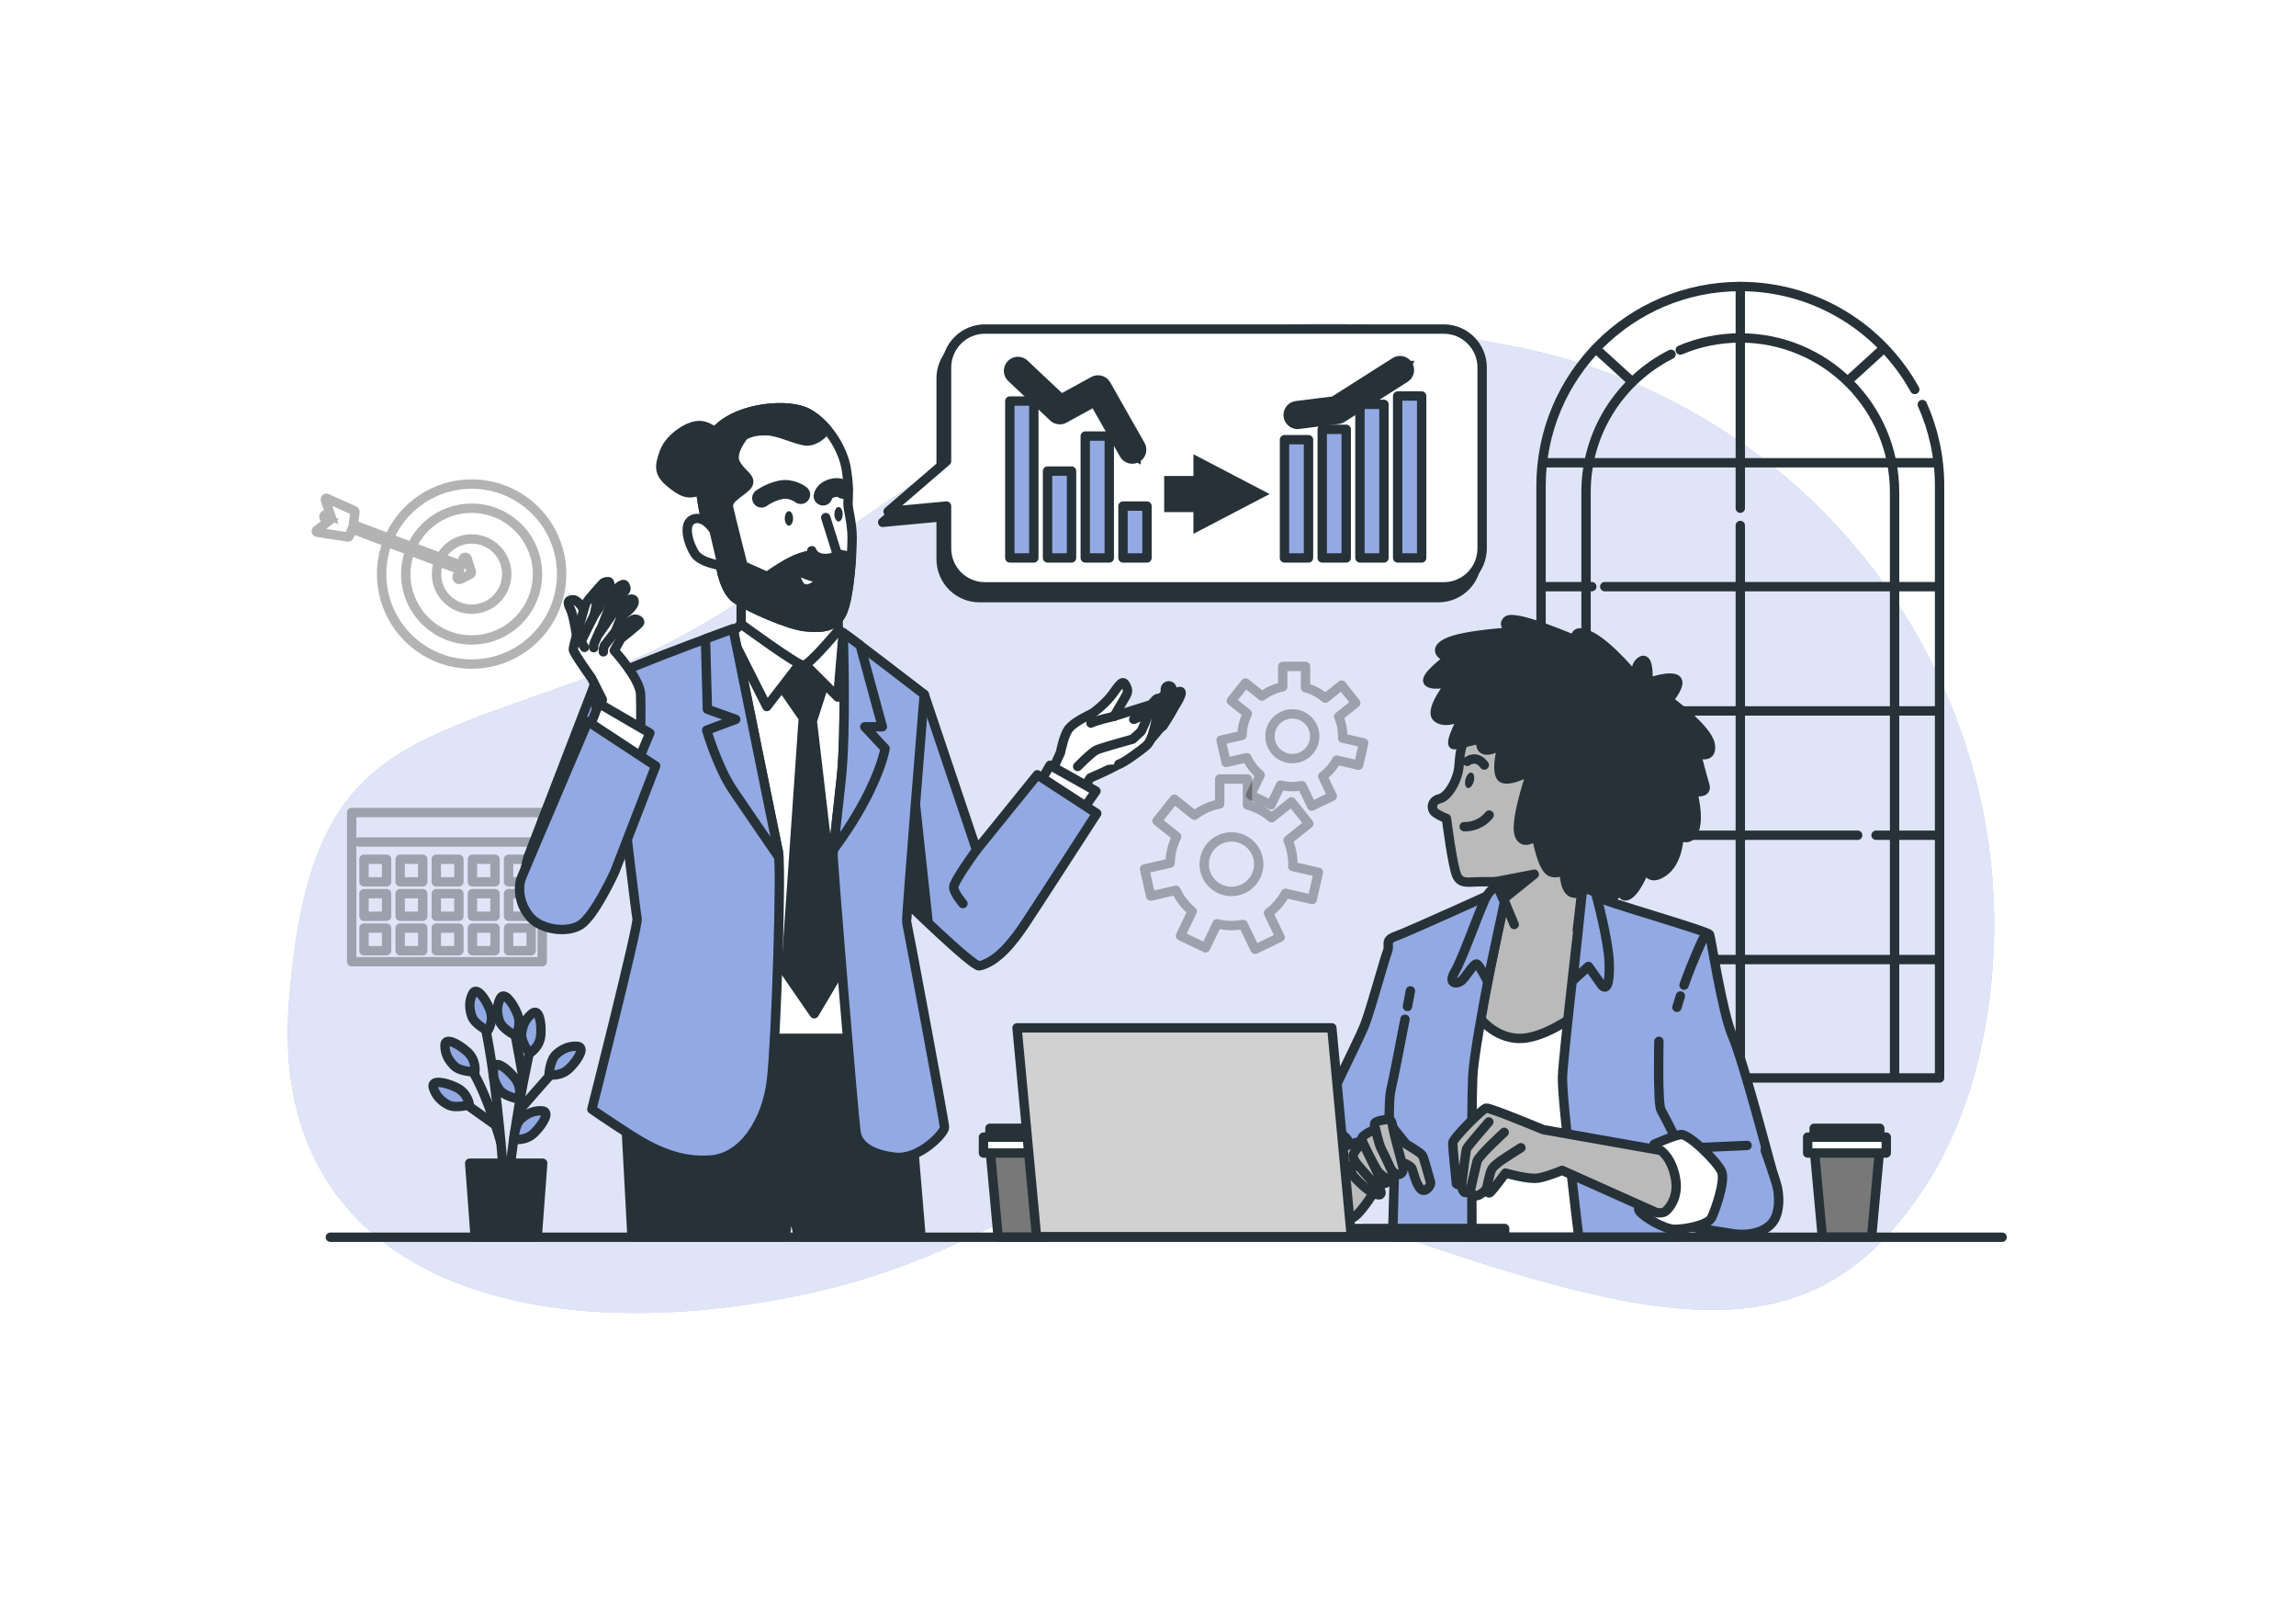 <svg width="245" height="171" viewBox="0 0 245 171" fill="none" xmlns="http://www.w3.org/2000/svg">
<g filter="url(#filter0_d_17_53824)">
<path d="M212.23 107.009C216.675 74.082 194.386 43.462 161.794 37.004C157.141 36.082 151.977 35.295 146.292 34.74C113.492 31.541 88.692 62.207 66.026 71.007C43.359 79.807 32.959 78.74 30.826 107.007C28.692 135.274 54.559 144.074 83.892 138.474C113.226 132.874 111.092 118.207 144.692 130.207C178.292 142.207 193.492 144.874 205.492 126.474C208.942 121.184 211.224 114.461 212.23 107.009Z" fill="#92A9E3"/>
<path opacity="0.7" d="M212.23 107.009C216.675 74.082 194.386 43.462 161.794 37.004C157.141 36.082 151.977 35.295 146.292 34.74C113.492 31.541 88.692 62.207 66.026 71.007C43.359 79.807 32.959 78.74 30.826 107.007C28.692 135.274 54.559 144.074 83.892 138.474C113.226 132.874 111.092 118.207 144.692 130.207C178.292 142.207 193.492 144.874 205.492 126.474C208.942 121.184 211.224 114.461 212.23 107.009Z" fill="white"/>
<path d="M205.123 43.154C206.308 45.803 206.967 48.738 206.967 51.828V114.998H164.44V51.828C164.44 40.084 173.96 30.564 185.703 30.564C193.719 30.564 200.699 35 204.322 41.55" stroke="#263238" stroke-miterlimit="10" stroke-linecap="round" stroke-linejoin="round"/>
<path d="M179.296 37.345C181.265 36.512 183.43 36.052 185.703 36.052C194.795 36.052 202.165 43.422 202.165 52.514V114.769" stroke="#263238" stroke-miterlimit="10" stroke-linecap="round" stroke-linejoin="round"/>
<path d="M169.242 114.769V52.514C169.242 46.079 172.933 40.507 178.314 37.799" stroke="#263238" stroke-miterlimit="10" stroke-linecap="round" stroke-linejoin="round"/>
<path d="M185.703 56.06V114.884" stroke="#263238" stroke-miterlimit="10" stroke-linecap="round" stroke-linejoin="round"/>
<path d="M185.703 30.564V54.215" stroke="#263238" stroke-miterlimit="10" stroke-linecap="round" stroke-linejoin="round"/>
<path d="M164.669 49.37H206.681" stroke="#263238" stroke-miterlimit="10" stroke-linecap="round" stroke-linejoin="round"/>
<path d="M171.24 62.583H206.681" stroke="#263238" stroke-miterlimit="10" stroke-linecap="round" stroke-linejoin="round"/>
<path d="M164.669 62.583H169.856" stroke="#263238" stroke-miterlimit="10" stroke-linecap="round" stroke-linejoin="round"/>
<path d="M164.669 75.844H206.681" stroke="#263238" stroke-miterlimit="10" stroke-linecap="round" stroke-linejoin="round"/>
<path d="M200.189 89.105H206.681" stroke="#263238" stroke-miterlimit="10" stroke-linecap="round" stroke-linejoin="round"/>
<path d="M164.669 89.105H198.228" stroke="#263238" stroke-miterlimit="10" stroke-linecap="round" stroke-linejoin="round"/>
<path d="M179.544 102.366H206.681" stroke="#263238" stroke-miterlimit="10" stroke-linecap="round" stroke-linejoin="round"/>
<path d="M164.669 102.366H177.814" stroke="#263238" stroke-miterlimit="10" stroke-linecap="round" stroke-linejoin="round"/>
<path d="M170.286 37.2L174.096 40.67" stroke="#263238" stroke-miterlimit="10" stroke-linecap="round" stroke-linejoin="round"/>
<path d="M200.961 37.2L197.151 40.67" stroke="#263238" stroke-miterlimit="10" stroke-linecap="round" stroke-linejoin="round"/>
<path d="M153.494 36.258H104.511C102.255 36.258 100.426 38.097 100.426 40.365V50.346L94.188 55.721L100.426 55.138V59.65C100.426 61.918 102.255 63.757 104.511 63.757H153.494C155.75 63.757 157.579 61.918 157.579 59.65V40.365C157.579 38.097 155.75 36.258 153.494 36.258Z" fill="#263238" stroke="#263238" stroke-miterlimit="10" stroke-linecap="round" stroke-linejoin="round"/>
<path d="M154.07 35.106H105.087C102.831 35.106 101.002 36.945 101.002 39.213V49.194L94.764 54.569L101.002 53.986V58.498C101.002 60.766 102.831 62.605 105.087 62.605H154.07C156.326 62.605 158.155 60.766 158.155 58.498V39.213C158.155 36.945 156.326 35.106 154.07 35.106Z" fill="white" stroke="#263238" stroke-miterlimit="10" stroke-linecap="round" stroke-linejoin="round"/>
<path d="M57.325 131.987H50.705L50.12 124.094H57.91L57.325 131.987Z" fill="#263238" stroke="#263238" stroke-miterlimit="10" stroke-linecap="round" stroke-linejoin="round"/>
<path d="M54.516 123.9C54.516 123.9 55.174 117.698 56.946 110.314" stroke="#263238" stroke-miterlimit="10" stroke-linecap="round" stroke-linejoin="round"/>
<path d="M55.371 118.503C55.371 118.503 58.282 115.131 59.813 113.478" stroke="#263238" stroke-miterlimit="10" stroke-linecap="round" stroke-linejoin="round"/>
<path d="M53.633 124.029C53.633 124.029 52.829 113.389 51.48 108.35" stroke="#263238" stroke-miterlimit="10" stroke-linecap="round" stroke-linejoin="round"/>
<path d="M53.423 121.815C53.423 121.815 51.898 116.341 50.024 113.636" stroke="#263238" stroke-miterlimit="10" stroke-linecap="round" stroke-linejoin="round"/>
<path d="M52.634 119.859L48.985 117.263" stroke="#263238" stroke-miterlimit="10" stroke-linecap="round" stroke-linejoin="round"/>
<path d="M55.827 115.06L54.705 108.893" stroke="#263238" stroke-miterlimit="10" stroke-linecap="round" stroke-linejoin="round"/>
<path d="M50.085 117.851C50.085 117.851 49.937 116.592 48.677 115.999C47.418 115.406 46.01 115.184 46.232 115.999C46.455 116.814 46.973 117.407 47.788 117.851C48.603 118.296 50.085 117.851 50.085 117.851Z" fill="#92A9E3" stroke="#263238" stroke-miterlimit="10" stroke-linecap="round" stroke-linejoin="round"/>
<path d="M50.67 114.344C50.67 114.344 50.876 113.093 49.83 112.175C48.784 111.256 47.493 110.652 47.481 111.497C47.468 112.342 47.803 113.055 48.463 113.708C49.123 114.361 50.67 114.344 50.67 114.344Z" fill="#92A9E3" stroke="#263238" stroke-miterlimit="10" stroke-linecap="round" stroke-linejoin="round"/>
<path d="M52.046 109.959C52.046 109.959 52.783 108.926 52.249 107.641C51.714 106.355 50.821 105.244 50.438 105.998C50.055 106.75 50.041 107.538 50.345 108.415C50.65 109.292 52.046 109.959 52.046 109.959Z" fill="#92A9E3" stroke="#263238" stroke-miterlimit="10" stroke-linecap="round" stroke-linejoin="round"/>
<path d="M54.995 110.463C54.995 110.463 55.732 109.431 55.197 108.145C54.663 106.859 53.77 105.749 53.387 106.502C53.004 107.255 52.989 108.042 53.294 108.919C53.599 109.796 54.995 110.463 54.995 110.463Z" fill="#92A9E3" stroke="#263238" stroke-miterlimit="10" stroke-linecap="round" stroke-linejoin="round"/>
<path d="M56.503 112.36C56.503 112.36 57.621 111.761 57.712 110.372C57.803 108.983 57.495 107.591 56.818 108.096C56.141 108.601 55.779 109.301 55.663 110.222C55.548 111.143 56.503 112.36 56.503 112.36Z" fill="#92A9E3" stroke="#263238" stroke-miterlimit="10" stroke-linecap="round" stroke-linejoin="round"/>
<path d="M58.587 114.643C58.587 114.643 59.825 114.921 60.802 113.93C61.779 112.938 62.455 111.684 61.613 111.623C60.77 111.562 60.039 111.855 59.349 112.476C58.659 113.098 58.587 114.643 58.587 114.643Z" fill="#92A9E3" stroke="#263238" stroke-miterlimit="10" stroke-linecap="round" stroke-linejoin="round"/>
<path d="M54.835 121.529C54.835 121.529 56.073 121.807 57.05 120.815C58.027 119.824 58.703 118.57 57.861 118.509C57.018 118.448 56.287 118.741 55.597 119.362C54.907 119.983 54.835 121.529 54.835 121.529Z" fill="#92A9E3" stroke="#263238" stroke-miterlimit="10" stroke-linecap="round" stroke-linejoin="round"/>
<path d="M55.372 117.24C55.372 117.24 55.782 116.04 54.901 114.962C54.021 113.883 52.847 113.075 52.696 113.907C52.544 114.738 52.757 115.496 53.3 116.249C53.843 117.002 55.372 117.24 55.372 117.24Z" fill="#92A9E3" stroke="#263238" stroke-miterlimit="10" stroke-linecap="round" stroke-linejoin="round"/>
<path d="M110.316 42.784H107.755V59.52H110.316V42.784Z" fill="#92A9E3" stroke="#263238" stroke-miterlimit="10" stroke-linecap="round" stroke-linejoin="round"/>
<path d="M114.342 50.255H111.78V59.52H114.342V50.255Z" fill="#92A9E3" stroke="#263238" stroke-miterlimit="10" stroke-linecap="round" stroke-linejoin="round"/>
<path d="M118.367 46.52H115.805V59.52H118.367V46.52Z" fill="#92A9E3" stroke="#263238" stroke-miterlimit="10" stroke-linecap="round" stroke-linejoin="round"/>
<path d="M122.392 53.991H119.831V59.52H122.392V53.991Z" fill="#92A9E3" stroke="#263238" stroke-miterlimit="10" stroke-linecap="round" stroke-linejoin="round"/>
<path d="M108.62 39.563L113.089 43.769L117.164 41.534L120.82 47.972" stroke="#263238" stroke-width="3" stroke-linecap="round" stroke-linejoin="round"/>
<path d="M119.526 48.278L121.727 49.57L121.746 47.017L119.526 48.278Z" fill="#263238"/>
<path d="M139.627 46.909H137.065V59.52H139.627V46.909Z" fill="#92A9E3" stroke="#263238" stroke-miterlimit="10" stroke-linecap="round" stroke-linejoin="round"/>
<path d="M143.652 45.799H141.091V59.52H143.652V45.799Z" fill="#92A9E3" stroke="#263238" stroke-miterlimit="10" stroke-linecap="round" stroke-linejoin="round"/>
<path d="M147.678 43.136H145.116V59.52H147.678V43.136Z" fill="#92A9E3" stroke="#263238" stroke-miterlimit="10" stroke-linecap="round" stroke-linejoin="round"/>
<path d="M151.703 42.248H149.141V59.52H151.703V42.248Z" fill="#92A9E3" stroke="#263238" stroke-miterlimit="10" stroke-linecap="round" stroke-linejoin="round"/>
<path d="M138.457 44.272L142.663 43.746L146.211 41.493L149.393 39.473" stroke="#263238" stroke-width="3" stroke-linecap="round" stroke-linejoin="round"/>
<path d="M149.762 40.751L150.943 38.489L148.393 38.596L149.762 40.751Z" fill="#263238"/>
<path d="M135.477 52.705L127.346 48.457V50.777H124.227V54.633H127.346V56.953L135.477 52.705Z" fill="#263238"/>
<path opacity="0.3" d="M137.175 95.3L140.023 95.95L140.682 93.06L137.946 92.435C137.949 92.353 137.958 92.273 137.958 92.191C137.958 91.284 137.774 90.421 137.441 89.636L139.66 87.866L137.812 85.548L135.689 87.241C134.955 86.605 134.079 86.133 133.114 85.873V83.109H130.149V85.764C129.152 85.958 128.239 86.382 127.459 86.973L125.313 85.261L123.464 87.579L125.559 89.249C125.129 90.103 124.879 91.062 124.862 92.079L122.132 92.702L122.791 95.592L125.484 94.977C125.895 95.849 126.487 96.617 127.219 97.227L125.966 99.828L128.637 101.114L129.87 98.553C130.364 98.672 130.876 98.742 131.407 98.742C131.832 98.742 132.247 98.699 132.65 98.621L133.928 101.274L136.599 99.988L135.357 97.409C136.103 96.843 136.727 96.128 137.175 95.3ZM128.499 92.191C128.499 90.585 129.801 89.283 131.407 89.283C133.014 89.283 134.316 90.585 134.316 92.191C134.316 93.797 133.014 95.1 131.407 95.1C129.801 95.1 128.499 93.797 128.499 92.191Z" stroke="black" stroke-miterlimit="10" stroke-linecap="round" stroke-linejoin="round"/>
<path opacity="0.3" d="M142.636 81.094L144.973 81.627L145.514 79.256L143.269 78.743C143.271 78.677 143.279 78.611 143.279 78.543C143.279 77.799 143.127 77.091 142.854 76.447L144.675 74.995L143.159 73.093L141.418 74.482C140.815 73.96 140.096 73.573 139.305 73.359V71.092H136.873V73.27C136.054 73.429 135.305 73.777 134.665 74.262L132.905 72.858L131.388 74.759L133.107 76.13C132.754 76.83 132.549 77.617 132.535 78.451L130.295 78.962L130.836 81.333L133.046 80.829C133.383 81.544 133.868 82.175 134.468 82.675L133.441 84.809L135.632 85.864L136.644 83.763C137.049 83.861 137.47 83.918 137.905 83.918C138.254 83.918 138.594 83.882 138.925 83.819L139.973 85.995L142.164 84.94L141.145 82.824C141.757 82.36 142.269 81.773 142.636 81.094ZM135.518 78.543C135.518 77.225 136.587 76.157 137.905 76.157C139.222 76.157 140.291 77.225 140.291 78.543C140.291 79.861 139.222 80.929 137.905 80.929C136.587 80.93 135.518 79.861 135.518 78.543Z" stroke="black" stroke-miterlimit="10" stroke-linecap="round" stroke-linejoin="round"/>
<g opacity="0.3">
<path d="M57.86 86.679H37.529V102.596H57.86V86.679Z" stroke="black" stroke-miterlimit="10" stroke-linecap="round" stroke-linejoin="round"/>
<path d="M38.316 89.827H57.204" stroke="black" stroke-miterlimit="10" stroke-linecap="round" stroke-linejoin="round"/>
<path d="M41.251 91.664H38.841V94.075H41.251V91.664Z" stroke="black" stroke-miterlimit="10" stroke-linecap="round" stroke-linejoin="round"/>
<path d="M45.108 91.664H42.698V94.075H45.108V91.664Z" stroke="black" stroke-miterlimit="10" stroke-linecap="round" stroke-linejoin="round"/>
<path d="M48.965 91.664H46.555V94.075H48.965V91.664Z" stroke="black" stroke-miterlimit="10" stroke-linecap="round" stroke-linejoin="round"/>
<path d="M52.822 91.664H50.412V94.075H52.822V91.664Z" stroke="black" stroke-miterlimit="10" stroke-linecap="round" stroke-linejoin="round"/>
<path d="M56.679 91.664H54.269V94.075H56.679V91.664Z" stroke="black" stroke-miterlimit="10" stroke-linecap="round" stroke-linejoin="round"/>
<path d="M41.251 95.336H38.841V97.747H41.251V95.336Z" stroke="black" stroke-miterlimit="10" stroke-linecap="round" stroke-linejoin="round"/>
<path d="M45.108 95.336H42.698V97.747H45.108V95.336Z" stroke="black" stroke-miterlimit="10" stroke-linecap="round" stroke-linejoin="round"/>
<path d="M48.965 95.336H46.555V97.747H48.965V95.336Z" stroke="black" stroke-miterlimit="10" stroke-linecap="round" stroke-linejoin="round"/>
<path d="M52.822 95.336H50.412V97.747H52.822V95.336Z" stroke="black" stroke-miterlimit="10" stroke-linecap="round" stroke-linejoin="round"/>
<path d="M56.679 95.336H54.269V97.747H56.679V95.336Z" stroke="black" stroke-miterlimit="10" stroke-linecap="round" stroke-linejoin="round"/>
<path d="M41.251 99.009H38.841V101.42H41.251V99.009Z" stroke="black" stroke-miterlimit="10" stroke-linecap="round" stroke-linejoin="round"/>
<path d="M45.108 99.009H42.698V101.42H45.108V99.009Z" stroke="black" stroke-miterlimit="10" stroke-linecap="round" stroke-linejoin="round"/>
<path d="M48.965 99.009H46.555V101.42H48.965V99.009Z" stroke="black" stroke-miterlimit="10" stroke-linecap="round" stroke-linejoin="round"/>
<path d="M52.822 99.009H50.412V101.42H52.822V99.009Z" stroke="black" stroke-miterlimit="10" stroke-linecap="round" stroke-linejoin="round"/>
<path d="M56.679 99.009H54.269V101.42H56.679V99.009Z" stroke="black" stroke-miterlimit="10" stroke-linecap="round" stroke-linejoin="round"/>
</g>
<g opacity="0.3">
<path d="M41.517 57.416C42.996 54.016 46.384 51.64 50.326 51.64C55.629 51.64 59.929 55.939 59.929 61.242C59.929 66.547 55.629 70.844 50.326 70.844C45.023 70.844 40.724 66.547 40.724 61.242C40.724 60.048 40.942 58.905 41.341 57.85" stroke="black" stroke-miterlimit="10"/>
<path d="M41.409 57.376C42.907 53.935 46.34 51.523 50.326 51.523C55.685 51.523 60.045 55.883 60.045 61.242C60.045 66.603 55.685 70.963 50.326 70.963C44.967 70.963 40.608 66.603 40.608 61.242C40.608 60.035 40.83 58.878 41.233 57.811" stroke="black" stroke-width="0.5" stroke-miterlimit="10"/>
<path d="M43.931 58.328C45.038 55.902 47.485 54.218 50.326 54.218C54.206 54.218 57.353 57.362 57.353 61.242C57.353 65.124 54.206 68.269 50.326 68.269C46.446 68.269 43.299 65.124 43.299 61.242C43.299 60.368 43.459 59.531 43.752 58.76" stroke="black" stroke-miterlimit="10"/>
<path d="M43.823 58.286C44.951 55.819 47.441 54.099 50.326 54.099C54.265 54.099 57.47 57.304 57.47 61.242C57.47 65.182 54.265 68.385 50.326 68.385C46.388 68.385 43.183 65.182 43.183 61.242C43.183 60.353 43.345 59.503 43.644 58.718" stroke="black" stroke-width="0.5" stroke-miterlimit="10"/>
<path d="M47.009 59.499C47.009 59.497 47.012 59.493 47.014 59.491C47.643 58.305 48.889 57.495 50.327 57.495C52.396 57.495 54.074 59.173 54.074 61.242C54.074 63.313 52.395 64.989 50.327 64.989C48.258 64.989 46.58 63.313 46.58 61.242C46.58 60.775 46.665 60.328 46.821 59.917C46.823 59.911 46.827 59.904 46.829 59.898" stroke="black" stroke-miterlimit="10"/>
<path d="M46.86 59.537C46.874 59.508 46.889 59.479 46.904 59.45H46.906C47.551 58.22 48.843 57.379 50.327 57.379C52.458 57.379 54.19 59.113 54.19 61.242C54.19 63.373 52.458 65.107 50.327 65.107C48.196 65.107 46.463 63.373 46.463 61.242C46.463 60.762 46.55 60.303 46.713 59.877" stroke="black" stroke-width="0.5" stroke-miterlimit="10"/>
<path d="M47.072 59.512C47.061 59.507 47.051 59.505 47.04 59.501L47.013 59.491L46.905 59.449H46.903L43.931 58.328L43.823 58.286L41.517 57.416L41.409 57.376L37.696 55.974L37.878 54.603C37.884 54.551 37.857 54.502 37.81 54.481L34.873 53.164C34.829 53.145 34.779 53.154 34.746 53.185C34.711 53.216 34.698 53.264 34.713 53.309L35.309 55.075L34.87 54.909C34.748 54.863 34.613 54.925 34.567 55.046C34.522 55.166 34.584 55.301 34.704 55.347L35.161 55.519L33.791 56.572C33.753 56.601 33.736 56.649 33.749 56.695C33.759 56.739 33.797 56.774 33.844 56.78L37.137 57.287C37.143 57.289 37.149 57.289 37.153 57.289C37.201 57.289 37.245 57.26 37.263 57.214L37.573 56.429L41.232 57.811L41.34 57.85L43.644 58.718L43.752 58.76L46.712 59.877L46.82 59.917L46.907 59.95" stroke="black" stroke-miterlimit="10"/>
<path d="M47.009 59.499C47.02 59.499 47.03 59.502 47.041 59.502C47.051 59.506 47.061 59.508 47.072 59.512L49.188 60.312L49.421 59.614C49.452 59.518 49.541 59.454 49.641 59.454C49.643 59.454 49.643 59.454 49.645 59.454C49.747 59.456 49.836 59.522 49.866 59.62L50.289 60.995C50.323 61.103 50.273 61.221 50.171 61.273L49.111 61.801C49.078 61.817 49.043 61.825 49.008 61.825C48.952 61.825 48.898 61.807 48.854 61.77C48.783 61.707 48.757 61.607 48.786 61.518L49.039 60.756L46.908 59.95C46.877 59.937 46.85 59.921 46.829 59.898" stroke="black" stroke-miterlimit="10"/>
</g>
<path d="M160.791 94.627L159.208 96.843C159.208 96.843 156.833 109.507 156.517 112.594C156.2 115.681 156.2 131.987 156.2 131.987H170.606C170.606 131.987 167.598 114.89 167.915 113.386C168.232 111.882 169.34 95.972 169.34 95.972L168.865 94.864L160.791 94.627Z" fill="#BABABA" stroke="#263238" stroke-miterlimit="10" stroke-linecap="round" stroke-linejoin="round"/>
<path d="M167.915 113.386C168.022 112.876 168.22 110.713 168.436 108.075C166.553 109.41 163.95 110.908 161.899 110.774C159.562 110.621 158.042 108.937 157.252 107.75C156.9 109.833 156.613 111.656 156.517 112.595C156.2 115.681 156.2 131.987 156.2 131.987H170.606C170.606 131.987 167.598 114.89 167.915 113.386Z" fill="white" stroke="#263238" stroke-miterlimit="10" stroke-linecap="round" stroke-linejoin="round"/>
<path d="M160.791 94.627C160.791 94.627 157.308 111.091 157.15 114.89C156.992 118.69 157.071 131.987 157.071 131.987H148.601L148.839 123.439L144.881 128.267L139.261 122.568C139.261 122.568 144.96 111.011 145.593 109.428C146.227 107.845 147.73 102.304 148.047 101.513C148.364 100.721 147.652 100.326 148.997 99.851C150.343 99.376 160.791 94.627 160.791 94.627Z" fill="#92A9E3" stroke="#263238" stroke-miterlimit="10" stroke-linecap="round" stroke-linejoin="round"/>
<path d="M159.999 94.706C159.999 94.706 159.208 94.31 158.416 96.051C157.625 97.793 156.042 102.304 155.25 103.65C154.459 104.996 155.409 104.996 155.883 104.679C156.358 104.363 157.308 102.621 157.625 102.859C157.941 103.096 158.733 104.679 158.733 104.679L160.712 95.418C160.712 95.418 160.474 94.864 159.999 94.706Z" fill="#92A9E3" stroke="#263238" stroke-miterlimit="10" stroke-linecap="round" stroke-linejoin="round"/>
<path d="M150.185 107.371C150.375 106.373 150.501 105.708 150.501 105.708" stroke="#263238" stroke-miterlimit="10" stroke-linecap="round" stroke-linejoin="round"/>
<path d="M148.364 122.41C148.364 122.41 148.047 117.819 148.443 116.156C148.686 115.138 149.404 111.443 149.924 108.735" stroke="#263238" stroke-miterlimit="10" stroke-linecap="round" stroke-linejoin="round"/>
<path d="M144.088 122.113C144.088 122.113 143.648 121.037 143.012 121.037C142.377 121.037 139.149 121.624 138.513 122.113C137.877 122.602 136.361 126.221 136.361 126.906C136.361 127.591 138.122 130.526 139.002 130.966C139.882 131.406 142.719 130.917 142.719 130.917C142.719 130.917 144.186 129.694 144.333 129.548C144.48 129.401 145.947 126.026 145.604 124.461C145.262 122.896 144.088 122.113 144.088 122.113Z" fill="white" stroke="#263238" stroke-miterlimit="10" stroke-linecap="round" stroke-linejoin="round"/>
<path d="M161.577 98.628L160.15 95.204L159.579 94.063C159.579 94.063 159.579 94.063 158.153 94.063C156.727 94.063 155.966 94.349 155.49 93.493C155.015 92.637 154.349 87.311 154.349 87.311C154.349 87.311 153.779 87.121 153.208 86.741C152.638 86.36 152.733 85.409 153.589 85.219C154.445 85.029 155.301 83.603 155.586 82.366C155.871 81.13 155.491 79.894 156.822 77.992C158.153 76.09 160.055 74.949 160.055 74.949C160.055 74.949 163.289 73.237 166.427 74.853C169.565 76.47 172.418 79.989 172.608 84.744C172.798 89.499 169.09 92.541 169.09 92.541L168.311 99.217" fill="#BABABA"/>
<path d="M161.577 98.628L160.15 95.204L159.579 94.063C159.579 94.063 159.579 94.063 158.153 94.063C156.727 94.063 155.966 94.349 155.49 93.493C155.015 92.637 154.349 87.311 154.349 87.311C154.349 87.311 153.779 87.121 153.208 86.741C152.638 86.36 152.733 85.409 153.589 85.219C154.445 85.029 155.301 83.603 155.586 82.366C155.871 81.13 155.491 79.894 156.822 77.992C158.153 76.09 160.055 74.949 160.055 74.949C160.055 74.949 163.289 73.237 166.427 74.853C169.565 76.47 172.418 79.989 172.608 84.744C172.798 89.499 169.09 92.541 169.09 92.541L168.311 99.217" stroke="#263238" stroke-miterlimit="10" stroke-linecap="round" stroke-linejoin="round"/>
<path d="M159.579 94.063L163.72 93.264L160.401 95.932L159.579 94.063Z" fill="#263238" stroke="#263238" stroke-miterlimit="10" stroke-linecap="round" stroke-linejoin="round"/>
<path d="M156.236 88.188C156.236 88.188 157.798 88.318 158.904 86.951" stroke="#263238" stroke-miterlimit="10" stroke-linecap="round" stroke-linejoin="round"/>
<path d="M157.262 83.358C157.143 83.809 156.849 84.124 156.606 84.059C156.362 83.995 156.262 83.577 156.381 83.125C156.501 82.673 156.795 82.359 157.038 82.423C157.281 82.488 157.381 82.906 157.262 83.358Z" fill="#263238"/>
<path d="M156.561 81.224C156.561 81.224 157.538 80.443 158.384 81.614" stroke="#263238" stroke-miterlimit="10" stroke-linecap="round" stroke-linejoin="round"/>
<path d="M174.605 72.406C174.605 72.406 171.942 69.077 169.85 67.936C167.758 66.795 168.138 68.317 168.138 68.317C168.138 68.317 161.577 65.464 160.816 66.225C160.055 66.985 162.147 67.365 162.147 67.365C162.147 67.365 156.156 67.651 154.349 68.602C152.542 69.553 154.634 70.218 154.634 70.218C154.634 70.218 151.782 72.31 152.447 72.786C153.113 73.261 154.92 72.691 154.92 72.691C154.92 72.691 152.352 75.829 153.398 76.59C154.444 77.35 156.251 76.209 156.251 76.209C156.251 76.209 154.444 79.538 155.205 79.443C155.966 79.347 158.058 78.777 158.058 78.777C158.058 78.777 157.772 79.918 158.533 80.013C159.294 80.109 160.34 79.348 160.34 79.348C160.34 79.348 159.389 82.771 160.435 83.056C161.481 83.342 163.478 82.106 163.478 82.106C163.478 82.106 161.767 87.051 162.052 88.762C162.337 90.474 163.954 89.143 163.954 89.143C163.954 89.143 164.525 92.757 165.57 93.042C166.617 93.327 166.902 92.471 166.902 92.471C166.902 92.471 166.806 94.849 167.757 95.229C168.708 95.609 170.135 94.183 170.135 94.183C170.135 94.183 170.705 96.37 171.561 96.085C172.417 95.799 172.987 94.468 172.987 94.468C172.987 94.468 172.892 96.085 173.844 95.419C174.794 94.754 175.65 92.376 175.65 92.376C175.65 92.376 175.746 94.183 177.457 93.041C179.169 91.9 179.169 89.047 179.169 89.047C179.169 89.047 180.215 89.998 180.786 88.572C181.356 87.145 180.595 84.388 180.595 84.388C180.595 84.388 182.212 84.768 181.927 83.817C181.641 82.866 180.976 80.298 180.976 80.298C180.976 80.298 182.783 81.154 182.497 79.442C182.212 77.731 178.028 74.687 178.028 74.687C178.028 74.687 179.739 72.69 178.693 72.405C177.647 72.12 175.841 72.88 175.841 72.88C175.841 72.88 176.031 70.028 175.175 70.503C174.319 70.979 174.605 72.406 174.605 72.406Z" fill="#263238" stroke="#263238" stroke-miterlimit="10" stroke-linecap="round" stroke-linejoin="round"/>
<path d="M168.786 95.734C168.786 95.734 166.807 112.515 166.728 114.89C166.649 117.264 168.469 131.987 168.469 131.987H179.392L179.155 123.992L189.049 124.705C189.049 124.705 185.986 113.082 184.878 110.549C183.77 108.016 182.583 100.1 182.425 99.705C182.266 99.309 170.923 96.13 170.369 95.655C169.815 95.181 168.706 94.231 168.786 95.734Z" fill="#92A9E3" stroke="#263238" stroke-miterlimit="10" stroke-linecap="round" stroke-linejoin="round"/>
<path d="M186.428 122.197L179.217 122.519L178.701 130.632C178.701 130.632 182.822 131.275 184.818 131.598C186.814 131.919 188.552 131.34 189.26 130.246C189.969 129.151 189.84 127.477 189.647 126.64C189.454 125.803 188.359 122.712 188.359 122.712" fill="#92A9E3"/>
<path d="M186.428 122.197L179.217 122.519L178.701 130.632C178.701 130.632 182.822 131.275 184.818 131.598C186.814 131.919 188.552 131.34 189.26 130.246C189.969 129.151 189.84 127.477 189.647 126.64C189.454 125.803 188.359 122.712 188.359 122.712" stroke="#263238" stroke-miterlimit="10" stroke-linecap="round" stroke-linejoin="round"/>
<path d="M170.369 95.656C170.369 95.656 171.635 100.326 171.714 102.7C171.794 105.075 171.398 105.787 170.844 104.996C170.29 104.204 169.498 103.096 169.498 103.096L167.836 104.6L168.865 94.864C168.865 94.864 170.29 94.785 170.369 95.656Z" fill="#92A9E3" stroke="#263238" stroke-miterlimit="10" stroke-linecap="round" stroke-linejoin="round"/>
<path d="M177.018 111.091C177.018 111.091 176.859 117.819 177.255 118.452C177.651 119.085 180.421 124.705 180.421 124.705" stroke="#263238" stroke-miterlimit="10" stroke-linecap="round" stroke-linejoin="round"/>
<path d="M179.308 106.254C179.18 106.653 179.056 107.058 178.942 107.462" stroke="#263238" stroke-miterlimit="10" stroke-linecap="round" stroke-linejoin="round"/>
<path d="M181.712 100.18C181.712 100.18 180.653 102.395 179.699 105.096" stroke="#263238" stroke-miterlimit="10" stroke-linecap="round" stroke-linejoin="round"/>
<path d="M176.062 123.034L176.513 122.068C176.513 122.068 178.509 121.167 179.345 121.038C180.182 120.91 183.337 124 183.723 125.03C184.11 126.06 183.015 129.151 182.629 129.923C182.243 130.696 179.861 131.147 178.702 131.147C177.543 131.147 175.225 129.73 174.903 129.151C174.581 128.571 176.062 123.034 176.062 123.034Z" fill="white" stroke="#263238" stroke-miterlimit="10" stroke-linecap="round" stroke-linejoin="round"/>
<path d="M177.73 129.217C177.73 129.217 179.194 128.066 178.798 125.771C178.402 123.475 177.206 122.73 177.206 122.73L164.67 120.51C164.67 120.51 158.971 118.135 158.575 118.214C158.179 118.294 155.013 121.46 155.013 121.935C155.013 122.41 155.409 126.288 155.409 126.288C155.409 126.288 155.633 126.495 155.97 126.35C155.97 126.35 155.97 127.17 156.357 127.219C156.743 127.267 156.887 127.026 156.887 127.026C156.887 127.026 157.129 127.653 157.611 127.556C158.094 127.46 158.625 126.832 158.625 126.832C158.625 126.832 158.722 127.508 159.059 127.17C159.397 126.832 160.652 125.143 160.652 125.143C160.652 125.143 163.113 125.867 164.175 125.674C165.237 125.481 166.685 124.854 166.685 124.854L176.82 129.39C176.82 129.39 177.53 129.429 177.73 129.217Z" fill="#BABABA" stroke="#263238" stroke-miterlimit="10" stroke-linecap="round" stroke-linejoin="round"/>
<path d="M158.625 126.833C158.625 126.833 158.914 125.385 159.107 124.902C159.3 124.419 159.687 124.226 159.88 124.033C160.073 123.84 162.293 122.441 162.293 122.441" stroke="#263238" stroke-miterlimit="10" stroke-linecap="round" stroke-linejoin="round"/>
<path d="M160.507 120.8C160.507 120.8 157.756 123.309 157.611 123.888C157.466 124.468 156.887 127.026 156.887 127.026" stroke="#263238" stroke-miterlimit="10" stroke-linecap="round" stroke-linejoin="round"/>
<path d="M155.97 126.35C155.97 126.35 156.405 122.778 156.501 122.537C156.598 122.296 158.866 119.69 158.866 119.69" stroke="#263238" stroke-miterlimit="10" stroke-linecap="round" stroke-linejoin="round"/>
<path d="M146.093 121.428C146.093 121.428 142.181 122.7 141.447 123.042C140.714 123.385 139.638 124.559 139.295 125.488C138.953 126.417 138.904 128.569 140.225 129.743C141.545 130.916 143.159 130.525 144.333 129.938C145.507 129.351 148.001 124.901 148.001 124.901L146.093 121.428Z" fill="#BABABA" stroke="#263238" stroke-miterlimit="10" stroke-linecap="round" stroke-linejoin="round"/>
<path d="M148.637 120.304L150.055 122.064C150.055 122.064 151.571 122.945 151.767 123.238C151.962 123.532 152.549 125.83 152.647 126.124C152.745 126.417 152.158 127.249 151.669 126.907C151.18 126.564 150.789 124.999 150.691 124.706C150.593 124.412 149.908 124.07 149.566 124.021C149.224 123.972 148.099 120.402 148.099 120.402L148.637 120.304Z" fill="#BABABA" stroke="#263238" stroke-miterlimit="10" stroke-linecap="round" stroke-linejoin="round"/>
<path d="M148.05 119.423C148.05 119.423 146.778 119.521 146.68 119.864C146.582 120.206 147.365 123.043 147.952 124.021C148.539 124.999 148.832 125.292 149.224 125.292C149.615 125.292 149.761 124.852 149.713 124.559C149.664 124.266 148.734 120.989 148.637 120.304C148.539 119.619 148.392 119.375 148.05 119.423Z" fill="#BABABA" stroke="#263238" stroke-miterlimit="10" stroke-linecap="round" stroke-linejoin="round"/>
<path d="M146.778 120.45C146.778 120.45 145.409 121.037 145.311 121.428C145.213 121.82 146.68 124.363 146.925 124.803C147.169 125.243 148.099 125.928 148.294 125.879C148.49 125.83 148.734 125.488 148.637 125.194C148.539 124.901 148.392 124.656 148.392 124.656C148.392 124.656 147.707 123.14 147.414 122.602C147.121 122.064 146.778 120.45 146.778 120.45Z" fill="#BABABA" stroke="#263238" stroke-miterlimit="10" stroke-linecap="round" stroke-linejoin="round"/>
<path d="M145.409 121.869C145.409 121.869 144.382 122.847 144.382 123.336C144.382 123.825 145.8 125.635 146.24 125.83C146.68 126.026 147.316 126.368 147.707 126.271C148.098 126.173 148.294 125.879 148.294 125.879L147.022 125.195L145.409 121.869Z" fill="#BABABA" stroke="#263238" stroke-miterlimit="10" stroke-linecap="round" stroke-linejoin="round"/>
<path d="M144.528 123.874C144.528 123.874 144.088 124.852 144.235 125.195C144.382 125.537 145.751 126.857 146.24 127.102C146.729 127.347 147.267 127.689 147.365 127.298C147.463 126.907 146.583 126.173 146.583 126.173L146.24 125.831L144.528 123.874Z" fill="#BABABA" stroke="#263238" stroke-miterlimit="10" stroke-linecap="round" stroke-linejoin="round"/>
<path d="M83.795 131.987L84.246 127.926L85.237 131.987H98.286L96.429 109.809H69.564L66.545 115.223L67.443 131.987H83.795Z" fill="#263238" stroke="#263238" stroke-miterlimit="10" stroke-linecap="round" stroke-linejoin="round"/>
<path d="M125.088 74.208C125.088 74.208 126.002 73.47 126.038 73.892C126.073 74.314 125.229 75.545 125.229 75.545L125.088 74.208Z" fill="white" stroke="#263238" stroke-miterlimit="10" stroke-linecap="round" stroke-linejoin="round"/>
<path d="M112.134 82.541L113.166 80.271C113.166 80.271 113.51 78.413 114.06 77.725C114.61 77.037 116.055 76.349 116.468 76.143C116.881 75.936 117.913 75.042 118.532 74.285C119.151 73.529 119.701 72.428 120.045 72.978C120.389 73.529 120.389 73.804 120.114 74.285C119.839 74.767 118.876 76.418 118.876 76.418L122.978 75.123C122.978 75.123 124.807 74.173 124.666 74.455C124.526 74.736 122.732 78.499 122.38 79.026C122.029 79.554 120.622 80.82 119.391 81.523C118.16 82.227 116.472 82.93 116.366 82.965C116.261 83 115.452 84.583 115.452 84.583L112.134 82.541Z" fill="white" stroke="#263238" stroke-miterlimit="10" stroke-linecap="round" stroke-linejoin="round"/>
<path d="M124.103 77.444C124.103 77.444 125.123 75.861 125.229 75.545C125.334 75.228 125.158 74.068 125.088 73.54C125.018 73.013 124.49 73.118 124.385 73.364C124.279 73.611 124.385 74.525 124.385 74.631C124.385 74.736 123.998 76.846 123.998 76.846L123.822 77.655L124.103 77.444Z" fill="white" stroke="#263238" stroke-miterlimit="10" stroke-linecap="round" stroke-linejoin="round"/>
<path d="M122.661 79.026C122.661 79.026 123.962 77.549 124.209 77.092C124.455 76.635 124.631 74.912 124.666 74.455C124.701 73.998 124.279 74.068 123.998 74.349C123.716 74.63 123.752 76.459 123.716 76.564C123.681 76.67 122.872 78.147 122.872 78.147L122.661 79.026Z" fill="white" stroke="#263238" stroke-miterlimit="10" stroke-linecap="round" stroke-linejoin="round"/>
<path d="M114.995 81.77C114.995 81.77 116.472 80.257 117 80.011C117.527 79.765 120.868 78.851 120.868 78.851L121.782 78.007C121.782 78.007 122.515 76.475 122.521 76.108C122.532 75.447 123.563 74.077 123.717 74.631C123.794 74.91 123.436 76.67 123.189 77.62C122.943 78.57 122.732 79.202 122.275 79.589C121.818 79.976 119.954 81.383 119.391 81.523" fill="white"/>
<path d="M114.995 81.77C114.995 81.77 116.472 80.257 117 80.011C117.527 79.765 120.868 78.851 120.868 78.851L121.782 78.007C121.782 78.007 122.515 76.475 122.521 76.108C122.532 75.447 123.563 74.077 123.717 74.631C123.794 74.91 123.436 76.67 123.189 77.62C122.943 78.57 122.732 79.202 122.275 79.589C121.818 79.976 119.954 81.383 119.391 81.523" stroke="#263238" stroke-miterlimit="10" stroke-linecap="round" stroke-linejoin="round"/>
<path d="M118.876 76.418C118.876 76.418 116.88 76.873 116.41 77.142" stroke="#263238" stroke-miterlimit="10" stroke-linecap="round" stroke-linejoin="round"/>
<path d="M122.521 76.107L120.976 76.739" stroke="#263238" stroke-miterlimit="10" stroke-linecap="round" stroke-linejoin="round"/>
<path d="M112.045 81.641L116.947 84.394L115.537 86.409L111.153 83.189L112.045 81.641Z" fill="white" stroke="#263238" stroke-miterlimit="10" stroke-linecap="round" stroke-linejoin="round"/>
<path d="M110.694 82.655L117.031 86.778C117.031 86.778 110.618 96.703 109.396 98.535C108.175 100.368 106.453 102.611 104.51 103.04C103.823 103.192 96.341 95.863 96.341 95.863L97.486 75.173L98.622 74.077L104.205 90.672L110.694 82.655Z" fill="#92A9E3" stroke="#263238" stroke-miterlimit="10" stroke-linecap="round" stroke-linejoin="round"/>
<path d="M97.677 85.758L99.015 98.183L96.912 96.463L97.677 85.758Z" fill="#263238" stroke="#263238" stroke-miterlimit="10" stroke-linecap="round" stroke-linejoin="round"/>
<path d="M104.205 90.671C104.205 90.671 101.762 94.031 101.762 94.641C101.762 95.252 102.754 96.397 102.754 96.397" stroke="#263238" stroke-miterlimit="10" stroke-linecap="round" stroke-linejoin="round"/>
<path d="M77.933 67.661L81.754 94.261L82.042 110.77H91.702L91.342 84.097L91.27 69.968L89.972 67.517L77.933 67.661Z" fill="white" stroke="#263238" stroke-miterlimit="10" stroke-linecap="round" stroke-linejoin="round"/>
<path d="M82.619 72.13L85.719 76.6L83.846 103.743L86.885 108.149L89.771 103.288L86.679 76.925L88.314 71.842L85.719 68.454L82.619 72.13Z" fill="#263238" stroke="#263238" stroke-miterlimit="10" stroke-linecap="round" stroke-linejoin="round"/>
<path d="M85.719 70.328L81.826 75.374L77.933 67.661L79.087 66.58L85.719 70.328Z" fill="white" stroke="#263238" stroke-miterlimit="10" stroke-linecap="round" stroke-linejoin="round"/>
<path d="M85.142 70.112L89.395 74.365L89.972 67.517L89.468 67.228L85.142 70.112Z" fill="white" stroke="#263238" stroke-miterlimit="10" stroke-linecap="round" stroke-linejoin="round"/>
<path d="M79.087 63.696V66.58C79.087 66.58 85.07 70.977 85.719 70.977C86.367 70.977 89.467 67.228 89.467 67.228L89.395 65.354C89.395 65.354 86.439 65.715 84.493 65.138C82.547 64.561 79.087 63.696 79.087 63.696Z" fill="white" stroke="#263238" stroke-miterlimit="10" stroke-linecap="round" stroke-linejoin="round"/>
<path d="M77.508 47.257C77.508 47.257 76.311 45.717 74.979 45.428C73.647 45.139 71.443 46.722 70.898 48.207C70.354 49.691 70.25 50.434 71.478 51.467C72.706 52.499 73.429 52.83 74.53 52.374C75.63 51.918 76.292 50.47 76.292 50.47L77.508 47.257Z" fill="#263238" stroke="#263238" stroke-miterlimit="10" stroke-linecap="round" stroke-linejoin="round"/>
<path d="M76.692 45.672C76.692 45.672 74.484 46.996 74.595 50.307C74.705 53.618 75.699 57.094 75.754 57.26C75.809 57.425 76.747 59.356 76.747 59.356C76.747 59.356 77.023 62.943 78.624 63.936C80.224 64.93 84.197 66.695 85.962 66.861C87.728 67.026 89.218 66.971 89.936 65.206C90.653 63.44 90.929 58.97 90.929 57.37C90.929 55.77 90.487 54.445 90.487 53.673C90.487 52.9 90.653 52.348 90.322 50.141C89.991 47.934 88.39 45.34 86.294 44.127C84.197 42.912 78.954 43.464 76.692 45.672Z" fill="white" stroke="#263238" stroke-miterlimit="10" stroke-linecap="round" stroke-linejoin="round"/>
<path d="M89.935 65.206C90.441 63.962 90.727 61.375 90.852 59.396L89.328 59.081C89.328 59.081 89.328 59.081 88.611 59.357C87.894 59.633 87.121 59.136 87.121 59.136C87.121 59.136 85.852 59.136 84.307 59.964C82.762 60.791 81.879 61.509 81.879 61.509L79.285 60.35C79.285 60.35 77.961 55.163 77.74 54.114C77.519 53.066 79.506 52.349 79.837 51.631C80.168 50.914 79.009 50.528 78.458 49.369C77.906 48.21 79.396 46.444 79.396 46.444C79.948 46.168 80.499 45.948 81.713 45.948C82.927 45.948 84.307 46.665 85.686 46.996C87.066 47.328 88.114 45.893 88.114 45.893L88.272 45.829C87.694 45.144 87.025 44.55 86.293 44.127C84.197 42.913 78.954 43.465 76.692 45.672C76.692 45.672 74.484 46.996 74.595 50.307C74.705 53.618 75.699 57.094 75.754 57.26C75.809 57.425 76.747 59.357 76.747 59.357C76.747 59.357 77.023 62.943 78.624 63.937C80.224 64.93 84.197 66.696 85.962 66.861C87.728 67.026 89.218 66.971 89.935 65.206Z" fill="#263238" stroke="#263238" stroke-miterlimit="10" stroke-linecap="round" stroke-linejoin="round"/>
<path d="M88.114 55.218L89.328 59.08C89.328 59.08 89.052 59.632 87.949 59.577C86.845 59.522 86.624 58.749 86.624 58.749" fill="white"/>
<path d="M88.114 55.218L89.328 59.08C89.328 59.08 89.052 59.632 87.949 59.577C86.845 59.522 86.624 58.749 86.624 58.749" stroke="#263238" stroke-miterlimit="10" stroke-linecap="round" stroke-linejoin="round"/>
<path d="M87.824 52.931C87.824 52.931 87.879 52.379 88.707 52.103C89.535 51.827 89.976 52.213 89.976 52.213" stroke="#263238" stroke-width="2" stroke-miterlimit="10" stroke-linecap="round" stroke-linejoin="round"/>
<path d="M85.451 52.765C85.451 52.765 84.458 51.992 83.244 52.268C82.03 52.544 81.258 53.151 81.258 53.151" stroke="#263238" stroke-width="2" stroke-miterlimit="10" stroke-linecap="round" stroke-linejoin="round"/>
<path d="M84.182 56.076C84.426 56.076 84.624 55.73 84.624 55.303C84.624 54.877 84.426 54.531 84.182 54.531C83.939 54.531 83.741 54.877 83.741 55.303C83.741 55.73 83.939 56.076 84.182 56.076Z" fill="#263238"/>
<path d="M89.921 54.862C89.921 55.289 89.723 55.635 89.48 55.635C89.236 55.635 89.038 55.289 89.038 54.862C89.038 54.435 89.236 54.09 89.48 54.09C89.723 54.089 89.921 54.435 89.921 54.862Z" fill="#263238"/>
<path d="M76.195 56.597C76.195 56.597 75.202 54.942 73.988 55.384C72.774 55.825 73.491 58.087 74.154 59.081C74.816 60.074 77.078 60.35 77.078 60.35L76.195 56.597Z" fill="white" stroke="#263238" stroke-miterlimit="10" stroke-linecap="round" stroke-linejoin="round"/>
<path d="M87.783 61.674C87.783 61.674 86.183 61.729 84.748 60.515C84.748 60.515 84.914 62.722 85.907 62.833C86.9 62.943 87.783 61.674 87.783 61.674Z" fill="white" stroke="#263238" stroke-miterlimit="10" stroke-linecap="round" stroke-linejoin="round"/>
<path d="M63.371 73.212L56.347 91.437C56.347 91.437 55.284 94.931 56.499 96.451C57.715 97.97 61.209 96.451 62.576 94.931C63.944 93.412 68.198 83.537 68.198 83.537L63.371 73.212Z" fill="#92A9E3" stroke="#263238" stroke-miterlimit="10" stroke-linecap="round" stroke-linejoin="round"/>
<path d="M78.222 67.084C78.222 67.084 82.691 89.215 83.052 90.873C83.412 92.531 82.835 110.697 82.331 115.167C81.826 119.636 79.303 123.457 75.915 123.745C72.526 124.034 69.715 122.664 67.048 120.934C64.381 119.204 63.155 118.339 63.155 118.339C63.155 118.339 68.129 98.731 67.985 98.01C67.841 97.289 66.832 88.71 66.832 88.71C66.832 88.71 62.939 74.148 63.371 73.211C63.804 72.275 78.222 67.084 78.222 67.084Z" fill="#92A9E3" stroke="#263238" stroke-miterlimit="10" stroke-linecap="round" stroke-linejoin="round"/>
<path d="M78.222 84.313C79.479 86.172 81.979 89.811 83.114 91.463C83.098 91.192 83.077 90.99 83.052 90.873C82.691 89.215 78.222 67.084 78.222 67.084C78.222 67.084 77.01 67.52 75.28 68.162L75.483 75.662L78.51 76.744L75.41 77.897C75.41 77.897 76.564 81.862 78.222 84.313Z" fill="#92A9E3" stroke="#263238" stroke-miterlimit="10" stroke-linecap="round" stroke-linejoin="round"/>
<path d="M89.972 67.517C89.972 67.517 90.333 77.897 89.756 83.16C89.179 88.422 88.963 90.441 88.891 91.017C88.819 91.594 91.125 119.42 91.342 120.79C91.558 122.16 92.927 123.169 95.523 123.457C98.118 123.745 100.785 120.862 100.785 120.285C100.785 119.708 96.82 98.587 96.748 98.37C96.676 98.154 98.622 74.076 98.622 74.076C98.622 74.076 90.477 67.805 89.972 67.517Z" fill="#92A9E3" stroke="#263238" stroke-miterlimit="10" stroke-linecap="round" stroke-linejoin="round"/>
<path d="M89.756 83.16C89.27 87.597 89.04 89.728 88.936 90.633C89.725 89.584 91.061 87.69 92.279 85.394C94.153 81.862 94.441 79.844 94.441 79.844L92.279 77.537H94.153L91.791 68.855C90.827 68.127 90.111 67.596 89.972 67.516C89.972 67.516 90.333 77.897 89.756 83.16Z" fill="#92A9E3" stroke="#263238" stroke-miterlimit="10" stroke-linecap="round" stroke-linejoin="round"/>
<path d="M61.551 68.007C61.551 68.007 61.245 65.689 60.836 64.905C60.426 64.121 60.733 63.985 61.176 63.985C61.619 63.985 62.301 64.905 62.437 65.416C62.574 65.928 62.574 65.928 62.574 65.928L61.551 68.007Z" fill="white" stroke="#263238" stroke-miterlimit="10" stroke-linecap="round" stroke-linejoin="round"/>
<path d="M63.119 72.335C63.119 72.335 61.21 69.677 61.176 69.302C61.142 68.927 62.471 64.462 62.505 64.36C62.539 64.257 64.243 62.281 64.38 62.178C64.516 62.076 64.959 61.974 65.027 62.11C65.096 62.246 65.096 62.553 64.959 62.724C64.823 62.894 63.664 64.326 63.664 64.326L63.425 65.587C63.425 65.587 64.005 64.769 64.005 64.666C64.005 64.564 64.857 63.644 65.334 63.201C65.811 62.758 66.492 62.144 66.663 62.417C66.833 62.69 66.833 62.86 66.731 62.996C66.629 63.133 65.129 64.666 65.061 64.769C64.993 64.871 63.937 67.563 63.937 67.563C63.937 67.563 65.163 65.825 65.334 65.519C65.504 65.212 66.868 64.223 67.004 64.053C67.14 63.883 67.787 63.746 67.651 64.326C67.515 64.905 66.322 65.723 66.322 65.723L65.675 67.359C65.675 67.359 67.334 66.211 67.589 66.083C67.844 65.955 68.419 66.211 68.227 66.466C68.036 66.721 66.249 68.125 66.249 68.125L65.547 69.401C65.547 69.401 68.291 72.4 68.355 74.06C68.418 75.719 68.355 78.335 68.355 78.335L63.952 75.719L64.271 74.634L63.119 72.335Z" fill="white" stroke="#263238" stroke-miterlimit="10" stroke-linecap="round" stroke-linejoin="round"/>
<path d="M65.675 67.359L64.482 68.892C64.482 68.892 64.346 69.335 64.38 69.54" stroke="#263238" stroke-miterlimit="10" stroke-linecap="round" stroke-linejoin="round"/>
<path d="M64.005 67.257L63.528 68.347C63.528 68.347 63.255 68.859 63.358 69.097" stroke="#263238" stroke-miterlimit="10" stroke-linecap="round" stroke-linejoin="round"/>
<path d="M63.426 65.587C63.426 65.587 62.097 68.177 62.063 68.382C62.029 68.586 62.369 69.063 62.369 69.063" stroke="#263238" stroke-miterlimit="10" stroke-linecap="round" stroke-linejoin="round"/>
<path d="M63.908 75.042L69.343 78.207L68.242 80.821L62.945 77.519L63.908 75.042Z" fill="white" stroke="#263238" stroke-miterlimit="10" stroke-linecap="round" stroke-linejoin="round"/>
<path d="M62.739 76.968L69.962 81.715C69.962 81.715 65.766 92.585 65.628 92.929C65.491 93.273 63.427 97.676 61.982 98.638C60.537 99.602 57.717 99.189 56.547 97.813C55.378 96.437 55.24 94.648 55.653 93.616C56.066 92.585 62.739 76.968 62.739 76.968Z" fill="#92A9E3" stroke="#263238" stroke-miterlimit="10" stroke-linecap="round" stroke-linejoin="round"/>
<path d="M112.639 120.368H105.635V121.795H112.639V120.368Z" fill="white" stroke="#263238" stroke-miterlimit="10" stroke-linecap="round" stroke-linejoin="round"/>
<path d="M111.764 131.987H106.511L105.635 122.445H112.639L111.764 131.987Z" fill="#787878" stroke="#263238" stroke-miterlimit="10" stroke-linecap="round" stroke-linejoin="round"/>
<path d="M113.331 121.311H104.943V123.006H113.331V121.311Z" fill="white" stroke="#263238" stroke-miterlimit="10" stroke-linecap="round" stroke-linejoin="round"/>
<path d="M200.587 120.368H193.583V121.795H200.587V120.368Z" fill="white" stroke="#263238" stroke-miterlimit="10" stroke-linecap="round" stroke-linejoin="round"/>
<path d="M199.712 131.987H194.459L193.583 122.445H200.587L199.712 131.987Z" fill="#787878" stroke="#263238" stroke-miterlimit="10" stroke-linecap="round" stroke-linejoin="round"/>
<path d="M201.279 121.311H192.891V123.006H201.279V121.311Z" fill="white" stroke="#263238" stroke-miterlimit="10" stroke-linecap="round" stroke-linejoin="round"/>
<path d="M160.556 131.054H143.83V131.929H160.556V131.054Z" fill="#D1D1D1" stroke="#263238" stroke-miterlimit="10" stroke-linecap="round" stroke-linejoin="round"/>
<path d="M142.116 109.652H108.526L110.608 131.929H144.198L142.116 109.652Z" fill="#D1D1D1" stroke="#263238" stroke-miterlimit="10" stroke-linecap="round" stroke-linejoin="round"/>
<path d="M35.252 131.987H213.643" stroke="#263238" stroke-miterlimit="10" stroke-linecap="round" stroke-linejoin="round"/>
</g>
<defs>
<filter id="filter0_d_17_53824" x="-7" y="-13.365" width="260" height="193.333" filterUnits="userSpaceOnUse" color-interpolation-filters="sRGB">
<feFlood flood-opacity="0" result="BackgroundImageFix"/>
<feColorMatrix in="SourceAlpha" type="matrix" values="0 0 0 0 0 0 0 0 0 0 0 0 0 0 0 0 0 0 127 0" result="hardAlpha"/>
<feOffset/>
<feGaussianBlur stdDeviation="15"/>
<feComposite in2="hardAlpha" operator="out"/>
<feColorMatrix type="matrix" values="0 0 0 0 0.028 0 0 0 0 0.099 0 0 0 0 0.237 0 0 0 0.2 0"/>
<feBlend mode="normal" in2="BackgroundImageFix" result="effect1_dropShadow_17_53824"/>
<feBlend mode="normal" in="SourceGraphic" in2="effect1_dropShadow_17_53824" result="shape"/>
</filter>
</defs>
</svg>
